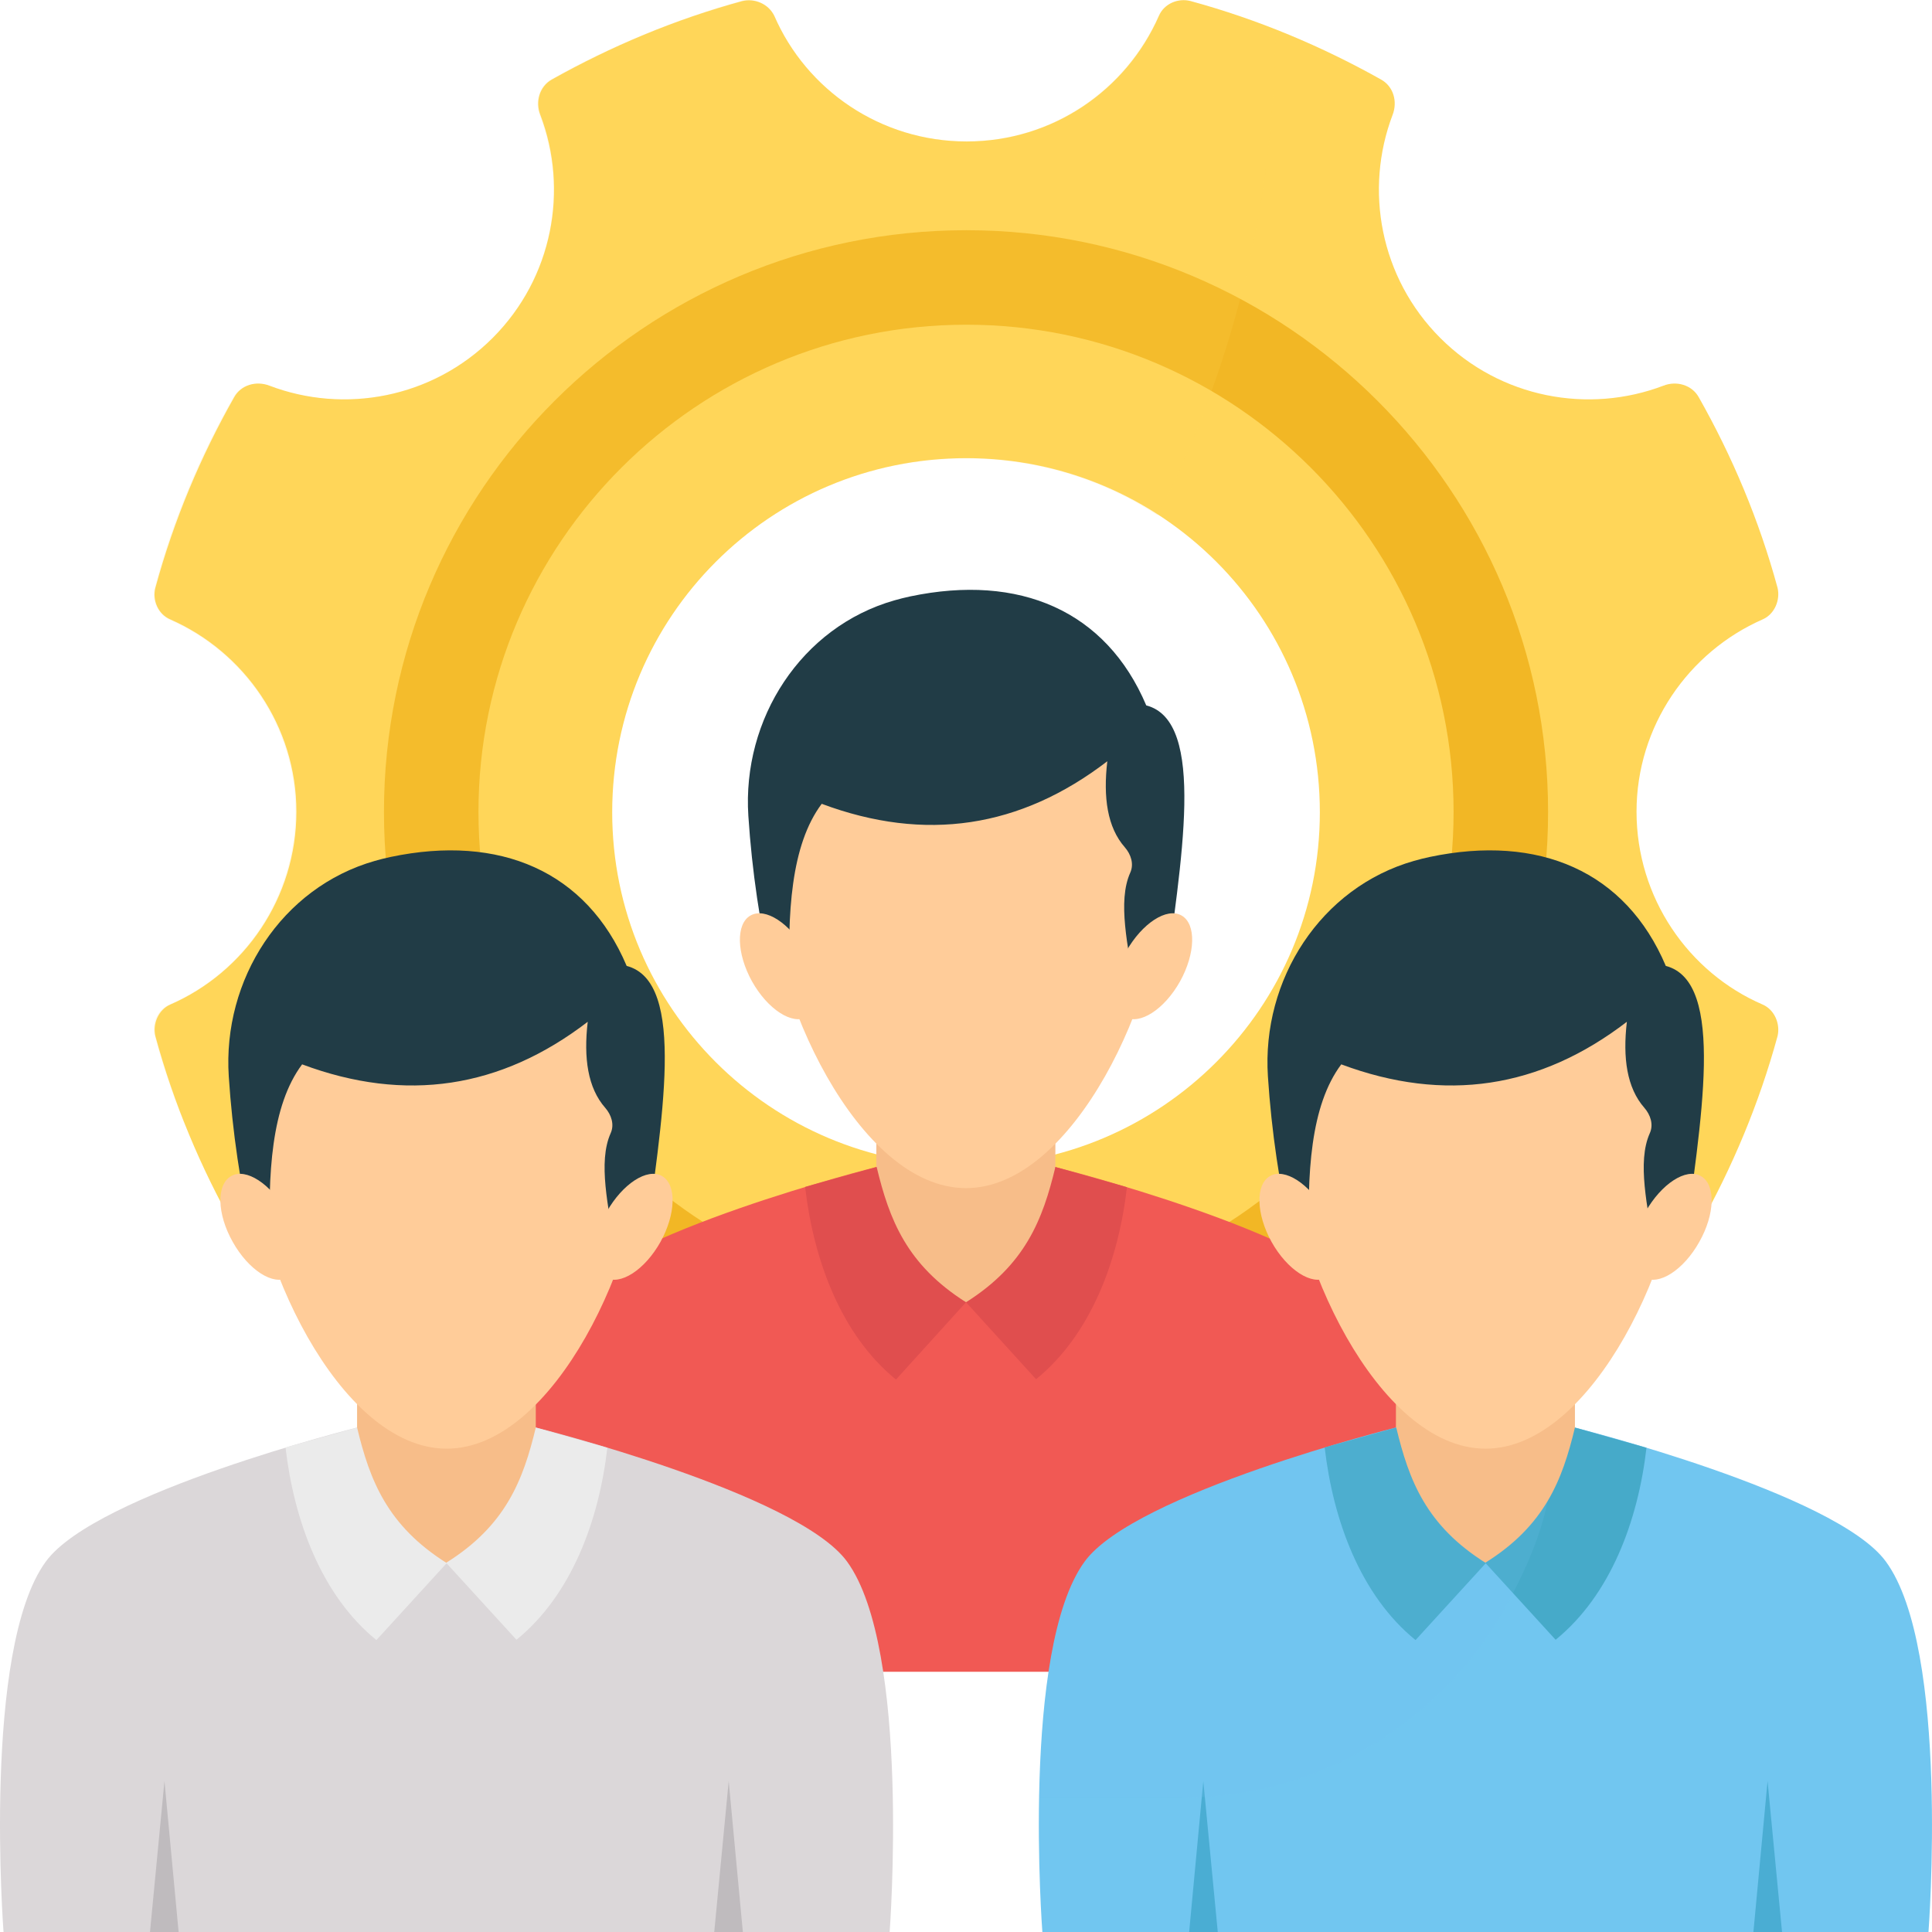 <svg xmlns="http://www.w3.org/2000/svg" width="512" height="512" viewBox="0 0 512 512" fill="none"><path d="M467.14 266.225C447.459 257.744 433.698 237.902 433.698 215.101C433.698 192.459 447.459 172.778 467.14 164.137C470.261 162.777 471.861 159.017 471.061 155.736C466.18 137.815 459.06 120.934 450.179 105.253C448.339 101.972 444.259 100.852 440.818 102.212C421.057 109.733 397.695 105.573 381.694 89.571C365.693 73.57 361.532 50.209 369.053 30.447C370.413 26.927 369.293 22.927 366.013 21.086C350.332 12.286 333.45 5.165 315.529 0.285C312.169 -0.595 308.488 1.005 307.128 4.205C298.488 23.887 278.966 37.488 256.165 37.488C233.363 37.488 213.681 23.806 205.201 4.205C203.681 1.085 200.08 -0.515 196.72 0.285C178.799 5.165 161.918 12.286 146.236 21.086C142.956 22.927 141.836 27.007 143.196 30.447C150.717 50.209 146.556 73.57 130.555 89.571C114.554 105.573 91.192 109.733 71.431 102.212C67.911 100.852 63.91 101.972 62.07 105.253C53.19 120.934 46.069 137.815 41.189 155.736C40.309 159.017 41.909 162.777 45.109 164.137C64.79 172.778 78.551 192.459 78.551 215.101C78.551 237.902 64.79 257.664 45.109 266.225C41.989 267.585 40.389 271.345 41.189 274.625C46.069 292.547 53.19 309.428 62.07 325.189C63.91 328.469 67.991 329.429 71.431 328.069C91.192 320.549 114.394 324.709 130.395 340.71C146.396 356.711 150.717 380.073 143.196 399.835C141.836 403.355 142.956 407.355 146.236 409.195C161.918 417.996 178.799 425.116 196.72 429.997C200.08 430.877 203.761 429.357 205.201 426.076C213.681 406.395 233.363 392.794 256.165 392.794C278.966 392.794 298.488 406.475 307.128 426.076C308.488 429.357 312.169 430.797 315.529 429.997C333.45 425.116 350.332 417.996 366.013 409.195C369.293 407.355 370.413 403.275 369.053 399.835C361.532 380.073 365.773 356.711 381.854 340.71C397.855 324.709 421.057 320.549 440.818 328.069C444.339 329.429 448.339 328.469 450.179 325.189C459.06 309.428 466.18 292.467 471.061 274.625C471.861 271.345 470.261 267.585 467.14 266.225ZM256.085 308.948C204.241 308.948 162.238 267.025 162.238 215.261C162.238 163.417 204.161 121.414 256.085 121.414C307.848 121.414 349.772 163.337 349.772 215.261C349.772 266.945 307.768 308.948 256.085 308.948Z" fill="#FFD659"></path><path d="M256.085 369.352C171.039 369.352 101.754 300.227 101.754 215.18C101.754 130.134 170.959 61.009 256.085 61.009C341.052 61.009 410.257 130.134 410.257 215.18C410.257 300.227 341.052 369.352 256.085 369.352ZM256.085 86.051C184.8 86.051 126.796 143.975 126.796 215.18C126.796 286.386 184.8 344.31 256.085 344.31C327.291 344.31 385.215 286.386 385.215 215.18C385.215 143.975 327.291 86.051 256.085 86.051Z" fill="#F2B725"></path><path opacity="0.15" d="M315.451 0.285C312.171 -0.515 308.411 1.085 307.05 4.125C298.33 23.806 278.808 37.487 256.007 37.487C233.285 37.487 213.683 23.726 205.123 4.045C203.603 1.005 199.922 -0.595 196.562 0.205C178.721 5.165 161.76 12.286 146.078 21.006C142.798 22.926 141.678 26.927 143.038 30.527C150.639 50.368 146.478 73.57 130.397 89.651C114.316 105.573 91.034 109.733 71.273 102.292C67.833 100.932 63.672 102.052 61.912 105.172C52.952 120.854 45.831 137.735 41.031 155.656C40.071 158.936 41.751 162.697 44.871 164.217C64.552 172.778 78.313 192.379 78.313 215.101C78.313 237.902 64.552 257.744 44.871 266.224C41.671 267.585 40.071 271.345 41.031 274.625C43.111 282.306 45.671 289.906 48.711 297.347C94.955 297.107 138.638 285.826 177.281 266.304C167.68 251.583 162.16 234.142 162.16 215.261C162.16 163.417 204.083 121.494 255.927 121.494C274.728 121.494 292.249 127.014 306.81 136.615C326.492 97.972 337.773 54.209 338.013 8.045C330.652 4.925 323.132 2.445 315.451 0.285Z" fill="#FFD659"></path><path d="M373.453 443.038H138.556C138.556 443.038 132.795 367.992 149.757 344.79C162.958 326.629 232.243 309.268 232.243 309.268H279.606C279.606 309.268 348.891 326.629 362.092 344.79C379.134 367.992 373.453 443.038 373.453 443.038Z" fill="#F15954"></path><path d="M279.686 278.146V337.43L256.004 345.111L232.242 337.43V278.146H279.686Z" fill="#F7BD89"></path><path d="M232.325 309.268L213.363 314.548C215.603 333.909 222.884 353.751 237.445 365.592L256.006 345.11C240.325 335.19 235.685 323.269 232.325 309.268Z" fill="#E04E4E"></path><path d="M279.69 309.268L298.651 314.628C296.411 333.989 289.13 353.671 274.569 365.512L256.008 345.11C271.689 335.19 276.329 323.269 279.69 309.268Z" fill="#E04E4E"></path><path d="M334.577 443.037H326.977L330.737 402.954L334.577 443.037Z" fill="#E04E4E"></path><path d="M185.042 443.037H177.441L181.282 402.954L185.042 443.037Z" fill="#E04E4E"></path><path d="M308.088 234.142C308.088 262.865 284.726 314.868 256.004 314.868C227.202 314.868 203.84 262.865 203.84 234.142C203.84 205.34 227.202 181.979 256.004 181.979C284.806 182.059 308.088 205.34 308.088 234.142Z" fill="#FFCC99"></path><path d="M209.363 261.824C208.563 241.983 209.603 223.902 217.764 213.021C245.206 223.262 270.407 219.421 293.449 201.74C292.329 211.341 293.449 219.261 298.09 224.542C299.69 226.382 300.57 228.942 299.53 231.262C296.089 238.943 298.97 250.784 300.65 261.904H308.57C312.971 228.302 319.851 191.099 303.77 186.939C293.129 161.817 270.167 151.976 241.205 158.057C239.765 158.377 238.405 158.697 237.045 159.097C212.323 166.137 196.642 190.539 198.322 216.221C199.282 230.942 201.442 245.183 204.563 259.024L209.363 261.824Z" fill="#213C46"></path><path d="M312.733 260.064C308.572 267.505 302.012 271.745 298.092 269.505C294.171 267.345 294.331 259.504 298.492 252.064C302.652 244.703 309.212 240.383 313.133 242.623C317.053 244.863 316.813 252.704 312.733 260.064Z" fill="#FFCC99"></path><path d="M199.283 260.064C203.443 267.505 210.004 271.745 213.924 269.505C217.845 267.345 217.685 259.504 213.524 252.064C209.364 244.703 202.803 240.383 198.883 242.623C194.963 244.863 195.203 252.704 199.283 260.064Z" fill="#FFCC99"></path><path d="M235.76 512.082H0.942C0.942 512.082 -4.818 437.037 12.143 413.835C25.344 395.674 94.629 378.312 94.629 378.312H141.993C141.993 378.312 211.278 395.674 224.479 413.835C241.44 437.037 235.76 512.082 235.76 512.082Z" fill="#DBD7D9"></path><path d="M141.992 347.191V406.476L118.311 414.156L94.629 406.476V347.191H141.992Z" fill="#F7BD89"></path><path d="M94.629 378.312L75.668 383.593C77.908 402.954 85.189 422.796 99.75 434.637L118.391 414.235C102.63 404.314 97.99 392.314 94.629 378.312Z" fill="#EBEBEB"></path><path d="M141.992 378.312L160.954 383.673C158.713 403.034 151.433 422.716 136.872 434.557L118.23 414.155C133.992 404.314 138.632 392.314 141.992 378.312Z" fill="#EBEBEB"></path><path d="M196.874 512.082H189.273L193.114 471.999L196.874 512.082Z" fill="#BFBBBE"></path><path d="M47.343 512.082H39.742L43.583 471.999L47.343 512.082Z" fill="#BFBBBE"></path><path d="M170.474 303.187C170.474 331.909 147.113 383.913 118.39 383.913C89.588 383.913 66.227 331.909 66.227 303.187C66.227 274.385 89.588 251.023 118.39 251.023C147.113 251.103 170.474 274.385 170.474 303.187Z" fill="#FFCC99"></path><path d="M71.668 330.869C70.868 311.028 71.908 292.946 80.068 282.066C107.51 292.306 132.712 288.466 155.754 270.785C154.634 280.386 155.754 288.306 160.394 293.587C161.994 295.427 162.874 297.987 161.834 300.307C158.394 307.988 161.274 319.828 162.954 330.949H170.875C175.275 297.347 182.156 260.144 166.075 255.984C155.434 230.862 132.472 221.021 103.51 227.102C102.07 227.422 100.71 227.742 99.35 228.142C74.628 235.182 58.947 259.584 60.627 285.266C61.587 299.987 63.747 314.228 66.867 328.069L71.668 330.869Z" fill="#213C46"></path><path d="M175.041 329.109C170.881 336.55 164.321 340.79 160.4 338.55C156.48 336.39 156.64 328.549 160.8 321.108C164.961 313.748 171.521 309.428 175.441 311.668C179.362 313.908 179.122 321.748 175.041 329.109Z" fill="#FFCC99"></path><path d="M61.671 329.109C65.832 336.55 72.392 340.79 76.312 338.55C80.233 336.39 80.073 328.549 75.912 321.108C71.752 313.748 65.192 309.428 61.271 311.668C57.271 313.908 57.511 321.748 61.671 329.109Z" fill="#FFCC99"></path><path d="M511.061 512.082H276.243C276.243 512.082 270.483 437.037 287.444 413.835C300.645 395.674 369.93 378.312 369.93 378.312H417.294C417.294 378.312 486.579 395.674 499.78 413.835C516.821 437.037 511.061 512.082 511.061 512.082Z" fill="#71C6F0"></path><path d="M417.377 347.19V406.475L393.695 414.155L369.934 406.475V347.19H417.377Z" fill="#F7BD89"></path><path d="M370.012 378.312L351.051 383.593C353.291 402.954 360.571 422.796 375.133 434.637L393.774 414.235C377.933 404.314 373.372 392.314 370.012 378.312Z" fill="#46AAC9"></path><path d="M417.375 378.312L436.336 383.673C434.096 403.034 426.816 422.716 412.255 434.557L393.613 414.155C409.374 404.314 414.015 392.314 417.375 378.312Z" fill="#46AAC9"></path><path d="M472.265 512.082H464.664L468.424 471.999L472.265 512.082Z" fill="#4AADD3"></path><path d="M322.729 512.082H315.129L318.889 471.999L322.729 512.082Z" fill="#4AADD3"></path><path d="M445.779 303.187C445.779 331.909 422.417 383.913 393.695 383.913C364.893 383.913 341.531 331.909 341.531 303.187C341.531 274.385 364.893 251.023 393.695 251.023C422.497 251.103 445.779 274.385 445.779 303.187Z" fill="#FFCC99"></path><path d="M347.05 330.869C346.25 311.028 347.29 292.946 355.451 282.066C382.893 292.306 408.095 288.466 431.137 270.785C430.017 280.386 431.137 288.306 435.777 293.587C437.377 295.427 438.257 297.987 437.217 300.307C433.777 307.988 436.657 319.828 438.337 330.949H446.258C450.658 297.347 457.539 260.144 441.457 255.984C430.817 230.862 407.855 221.021 378.893 227.102C377.453 227.422 376.093 227.742 374.733 228.142C350.011 235.182 334.329 259.584 336.01 285.266C336.97 299.987 339.13 314.228 342.25 328.069L347.05 330.869Z" fill="#213C46"></path><path d="M450.338 329.109C446.178 336.55 439.617 340.79 435.697 338.55C431.777 336.39 431.937 328.549 436.097 321.108C440.257 313.748 446.818 309.428 450.738 311.668C454.739 313.908 454.499 321.748 450.338 329.109Z" fill="#FFCC99"></path><path d="M336.971 329.109C341.131 336.55 347.691 340.79 351.612 338.55C355.532 336.39 355.372 328.549 351.212 321.108C347.051 313.748 340.491 309.428 336.571 311.668C332.65 313.908 332.89 321.748 336.971 329.109Z" fill="#FFCC99"></path><path opacity="0.15" d="M410.095 397.914C408.335 406.875 404.575 415.275 400.495 423.116C384.253 454.718 351.291 476.4 313.288 476.4H275.445C275.845 453.678 278.406 426.316 287.526 413.835C297.367 400.314 338.33 387.193 358.571 381.433C364.732 379.673 368.972 378.552 369.852 378.312L370.012 378.232C372.813 392.313 379.133 405.034 393.694 414.075C401.615 409.195 406.095 403.914 410.095 397.914Z" fill="#71C6F0"></path></svg>